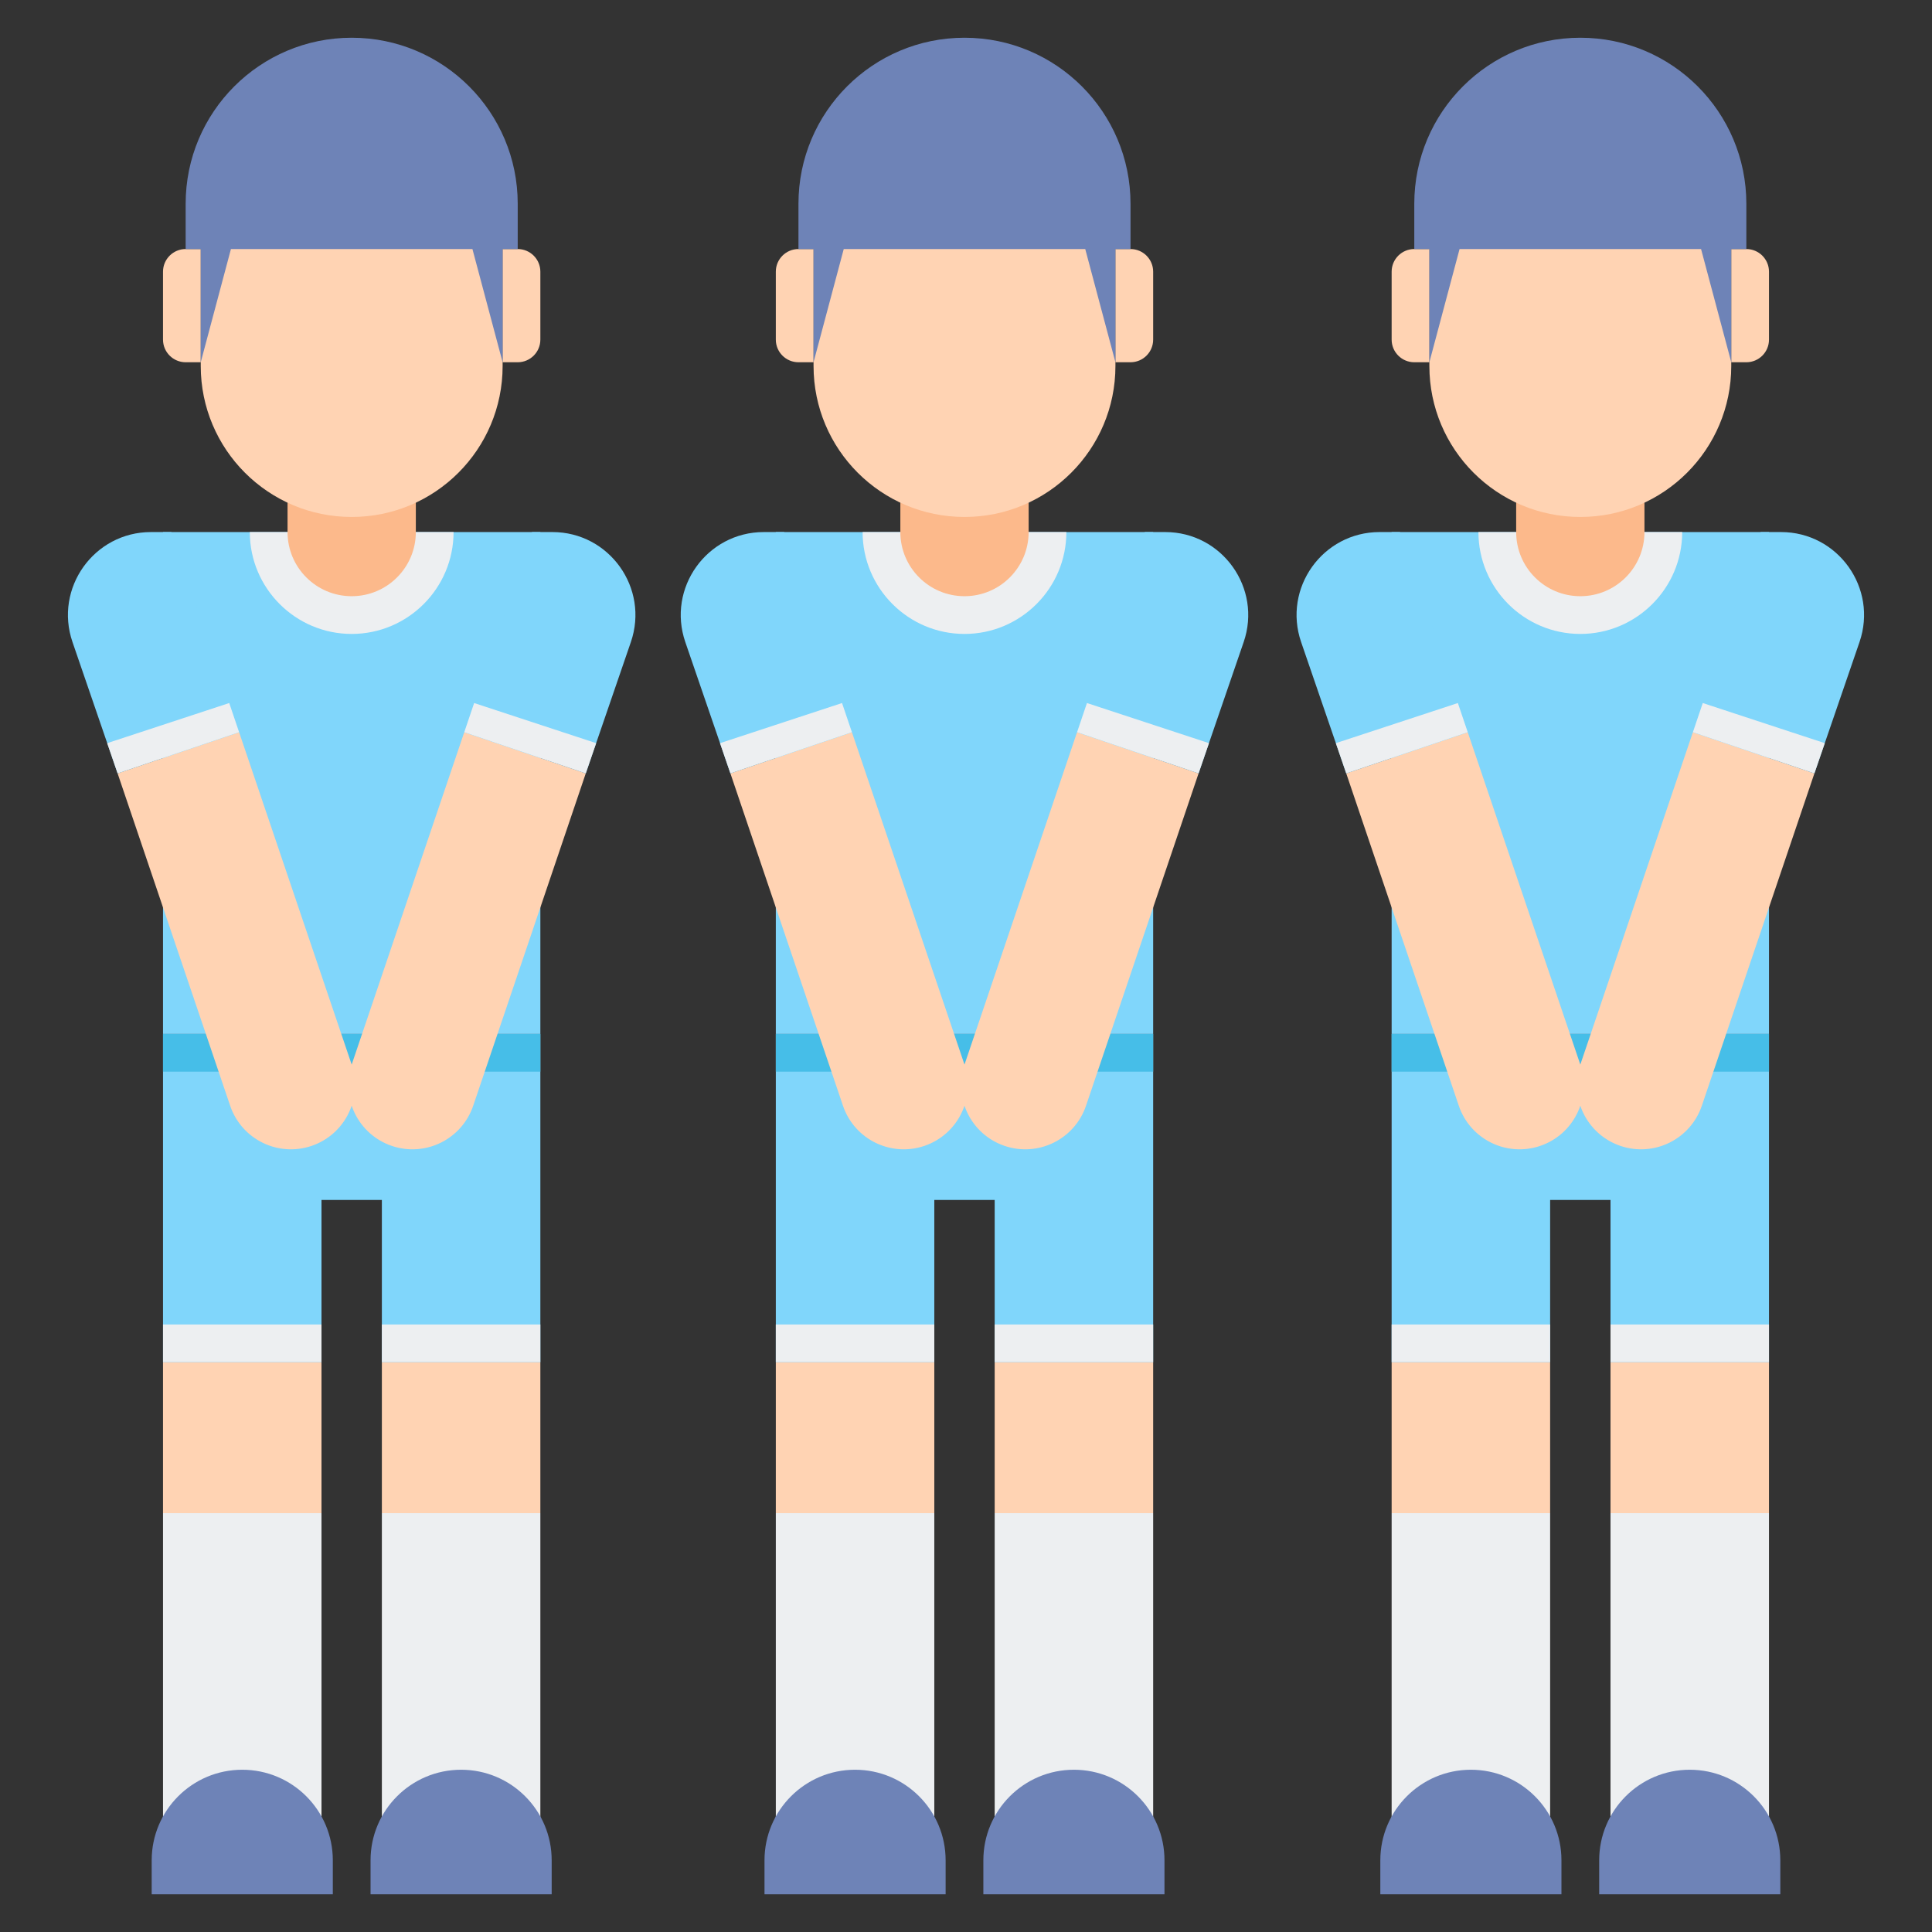 <svg id="Layer_2" enable-background="new 0 0 512 512" height="512" viewBox="0 0 512 512" width="512" xmlns="http://www.w3.org/2000/svg"><rect x="0" y="0" width="512" height="512" fill="#333333" stroke="none"/><g><g><g><path d="m263.6 361h42v40h-42z" fill="#ffd3b3"/></g><g><path d="m263.6 401h42v81h-42z" fill="#edeff1"/></g><g><path d="m205.6 361h42v40h-42z" fill="#ffd3b3"/></g><g><path d="m205.6 401h42v81h-42z" fill="#edeff1"/></g><g><path d="m299.6 96h-4v-30h4c3.314 0 6 2.686 6 6v18c0 3.314-2.686 6-6 6z" fill="#ffd3b3"/></g><g><path d="m211.6 96h4v-30h-4c-3.314 0-6 2.686-6 6v18c0 3.314 2.687 6 6 6z" fill="#ffd3b3"/></g><g><path d="m205.6 141h100v133h-100z" fill="#80d6fb"/></g><g><path d="m255.6 168c14.888 0 27-12.112 27-27h-54c0 14.888 12.113 27 27 27z" fill="#edeff1"/></g><g><path d="m255.601 158c-9.389 0-17-7.611-17-17v-12h34v12c-.001 9.389-7.612 17-17 17z" fill="#fcb98b"/></g><g><path d="m260.6 502h48v-9c0-13.255-10.745-24-24-24-13.255 0-24 10.745-24 24z" fill="#6e83b7"/></g><g><path d="m205.6 274v87h42v-43h16v43h42v-87z" fill="#80d6fb"/></g><g><path d="m205.6 274h100v10h-100z" fill="#46bee8"/></g><g><path d="m205.6 351h42v10h-42z" fill="#edeff1"/></g><g><path d="m263.6 351h42v10h-42z" fill="#edeff1"/></g><g><path d="m202.6 502h48v-9c0-13.255-10.745-24-24-24-13.255 0-24 10.745-24 24z" fill="#6e83b7"/></g><g><path d="m255.601 137c-22.091 0-40-17.909-40-40v-47.286h80v47.286c-.001 22.091-17.909 40-40 40z" fill="#ffd3b3"/></g><g><path d="m255.6 10c-24.301 0-44 19.699-44 44v12h4v30l8-30h64l8 30v-30h4v-12c0-24.301-19.699-44-44-44z" fill="#6e83b7"/></g><g><path d="m266.249 303.681c-8.893-3.012-13.66-12.662-10.648-21.555l29.833-88.085 32.203 10.907-29.833 88.085c-3.012 8.892-12.663 13.659-21.555 10.648z" fill="#ffd3b3"/></g><g><path d="m317.637 204.947-32.203-10.907 17.963-53.04h5.385c15.101 0 25.712 14.865 20.807 29.147z" fill="#80d6fb"/></g><g><path d="m288.052 186.31-2.619 7.731 32.204 10.906 2.749-8.004z" fill="#edeff1"/></g><g><path d="m244.952 303.681c8.893-3.012 13.66-12.662 10.648-21.555l-29.833-88.085-32.203 10.907 29.833 88.085c3.012 8.892 12.662 13.659 21.555 10.648z" fill="#ffd3b3"/></g><g><path d="m193.564 204.947 32.203-10.907-17.963-53.04h-5.385c-15.101 0-25.712 14.865-20.807 29.147z" fill="#80d6fb"/></g><g><path d="m223.149 186.31 2.618 7.731-32.203 10.906-2.749-8.004z" fill="#edeff1"/></g></g><g><g><path d="m426.8 361h42v40h-42z" fill="#ffd3b3"/></g><g><path d="m426.8 401h42v81h-42z" fill="#edeff1"/></g><g><path d="m368.8 361h42v40h-42z" fill="#ffd3b3"/></g><g><path d="m368.8 401h42v81h-42z" fill="#edeff1"/></g><g><path d="m462.8 96h-4v-30h4c3.314 0 6 2.686 6 6v18c0 3.314-2.686 6-6 6z" fill="#ffd3b3"/></g><g><path d="m374.8 96h4v-30h-4c-3.314 0-6 2.686-6 6v18c0 3.314 2.687 6 6 6z" fill="#ffd3b3"/></g><g><path d="m368.8 141h100v133h-100z" fill="#80d6fb"/></g><g><path d="m418.8 168c14.888 0 27-12.112 27-27h-54c0 14.888 12.113 27 27 27z" fill="#edeff1"/></g><g><path d="m418.8 158c-9.389 0-17-7.611-17-17v-12h34v12c0 9.389-7.611 17-17 17z" fill="#fcb98b"/></g><g><path d="m423.8 502h48v-9c0-13.255-10.745-24-24-24-13.255 0-24 10.745-24 24z" fill="#6e83b7"/></g><g><path d="m368.8 274v87h42v-43h16v43h42v-87z" fill="#80d6fb"/></g><g><path d="m368.8 274h100v10h-100z" fill="#46bee8"/></g><g><path d="m368.8 351h42v10h-42z" fill="#edeff1"/></g><g><path d="m426.8 351h42v10h-42z" fill="#edeff1"/></g><g><path d="m365.8 502h48v-9c0-13.255-10.745-24-24-24-13.255 0-24 10.745-24 24z" fill="#6e83b7"/></g><g><path d="m418.8 137c-22.091 0-40-17.909-40-40v-47.286h80v47.286c0 22.091-17.908 40-40 40z" fill="#ffd3b3"/></g><g><path d="m418.8 10c-24.301 0-44 19.699-44 44v12h4v30l8-30h64l8 30v-30h4v-12c0-24.301-19.699-44-44-44z" fill="#6e83b7"/></g><g><path d="m429.449 303.681c-8.893-3.012-13.66-12.662-10.648-21.555l29.833-88.085 32.203 10.907-29.833 88.085c-3.012 8.892-12.663 13.659-21.555 10.648z" fill="#ffd3b3"/></g><g><path d="m480.836 204.947-32.203-10.907 17.964-53.04h5.385c15.101 0 25.712 14.865 20.807 29.147z" fill="#80d6fb"/></g><g><path d="m451.251 186.31-2.618 7.731 32.203 10.906 2.75-8.004z" fill="#edeff1"/></g><g><path d="m408.152 303.681c8.893-3.012 13.66-12.662 10.648-21.555l-29.833-88.085-32.203 10.907 29.833 88.085c3.012 8.892 12.662 13.659 21.555 10.648z" fill="#ffd3b3"/></g><g><path d="m356.764 204.947 32.203-10.907-17.964-53.04h-5.385c-15.101 0-25.712 14.865-20.807 29.147z" fill="#80d6fb"/></g><g><path d="m386.349 186.31 2.618 7.731-32.203 10.906-2.749-8.004z" fill="#edeff1"/></g></g><g><g><path d="m43.2 361h42v40h-42z" fill="#ffd3b3"/></g><g><path d="m43.2 401h42v81h-42z" fill="#edeff1"/></g><g><path d="m101.2 361h42v40h-42z" fill="#ffd3b3"/></g><g><path d="m101.2 401h42v81h-42z" fill="#edeff1"/></g><g><path d="m49.2 96h4v-30h-4c-3.314 0-6 2.686-6 6v18c0 3.314 2.686 6 6 6z" fill="#ffd3b3"/></g><g><path d="m137.2 96h-4v-30h4c3.314 0 6 2.686 6 6v18c0 3.314-2.687 6-6 6z" fill="#ffd3b3"/></g><g><path d="m43.2 141h100v133h-100z" fill="#80d6fb"/></g><g><path d="m93.2 168c-14.888 0-27-12.112-27-27h54c0 14.888-12.113 27-27 27z" fill="#edeff1"/></g><g><path d="m93.2 158c9.389 0 17-7.611 17-17v-12h-34v12c0 9.389 7.611 17 17 17z" fill="#fcb98b"/></g><g><path d="m88.2 502h-48v-9c0-13.255 10.745-24 24-24 13.255 0 24 10.745 24 24z" fill="#6e83b7"/></g><g><path d="m143.2 274v87h-42v-43h-16v43h-42v-87z" fill="#80d6fb"/></g><g><path d="m43.2 274h100v10h-100z" fill="#46bee8"/></g><g><path d="m101.2 351h42v10h-42z" fill="#edeff1"/></g><g><path d="m43.2 351h42v10h-42z" fill="#edeff1"/></g><g><path d="m146.2 502h-48v-9c0-13.255 10.745-24 24-24 13.255 0 24 10.745 24 24z" fill="#6e83b7"/></g><g><path d="m93.2 137c22.091 0 40-17.909 40-40v-47.286h-80v47.286c0 22.091 17.908 40 40 40z" fill="#ffd3b3"/></g><g><path d="m93.2 10c24.301 0 44 19.699 44 44v12h-4v30l-8-30h-64l-8 30v-30h-4v-12c0-24.301 19.699-44 44-44z" fill="#6e83b7"/></g><g><path d="m82.551 303.681c8.893-3.012 13.66-12.662 10.648-21.555l-29.833-88.085-32.203 10.907 29.833 88.085c3.012 8.892 12.663 13.659 21.555 10.648z" fill="#ffd3b3"/></g><g><path d="m31.164 204.947 32.203-10.907-17.964-53.04h-5.385c-15.101 0-25.712 14.865-20.807 29.147z" fill="#80d6fb"/></g><g><path d="m60.749 186.31 2.618 7.731-32.203 10.906-2.75-8.004z" fill="#edeff1"/></g><g><path d="m103.848 303.681c-8.893-3.012-13.66-12.662-10.648-21.555l29.833-88.085 32.203 10.907-29.833 88.085c-3.012 8.892-12.662 13.659-21.555 10.648z" fill="#ffd3b3"/></g><g><path d="m155.236 204.947-32.203-10.907 17.964-53.04h5.385c15.101 0 25.712 14.865 20.807 29.147z" fill="#80d6fb"/></g><g><path d="m125.651 186.31-2.618 7.731 32.203 10.906 2.749-8.004z" fill="#edeff1"/></g></g></g></svg>